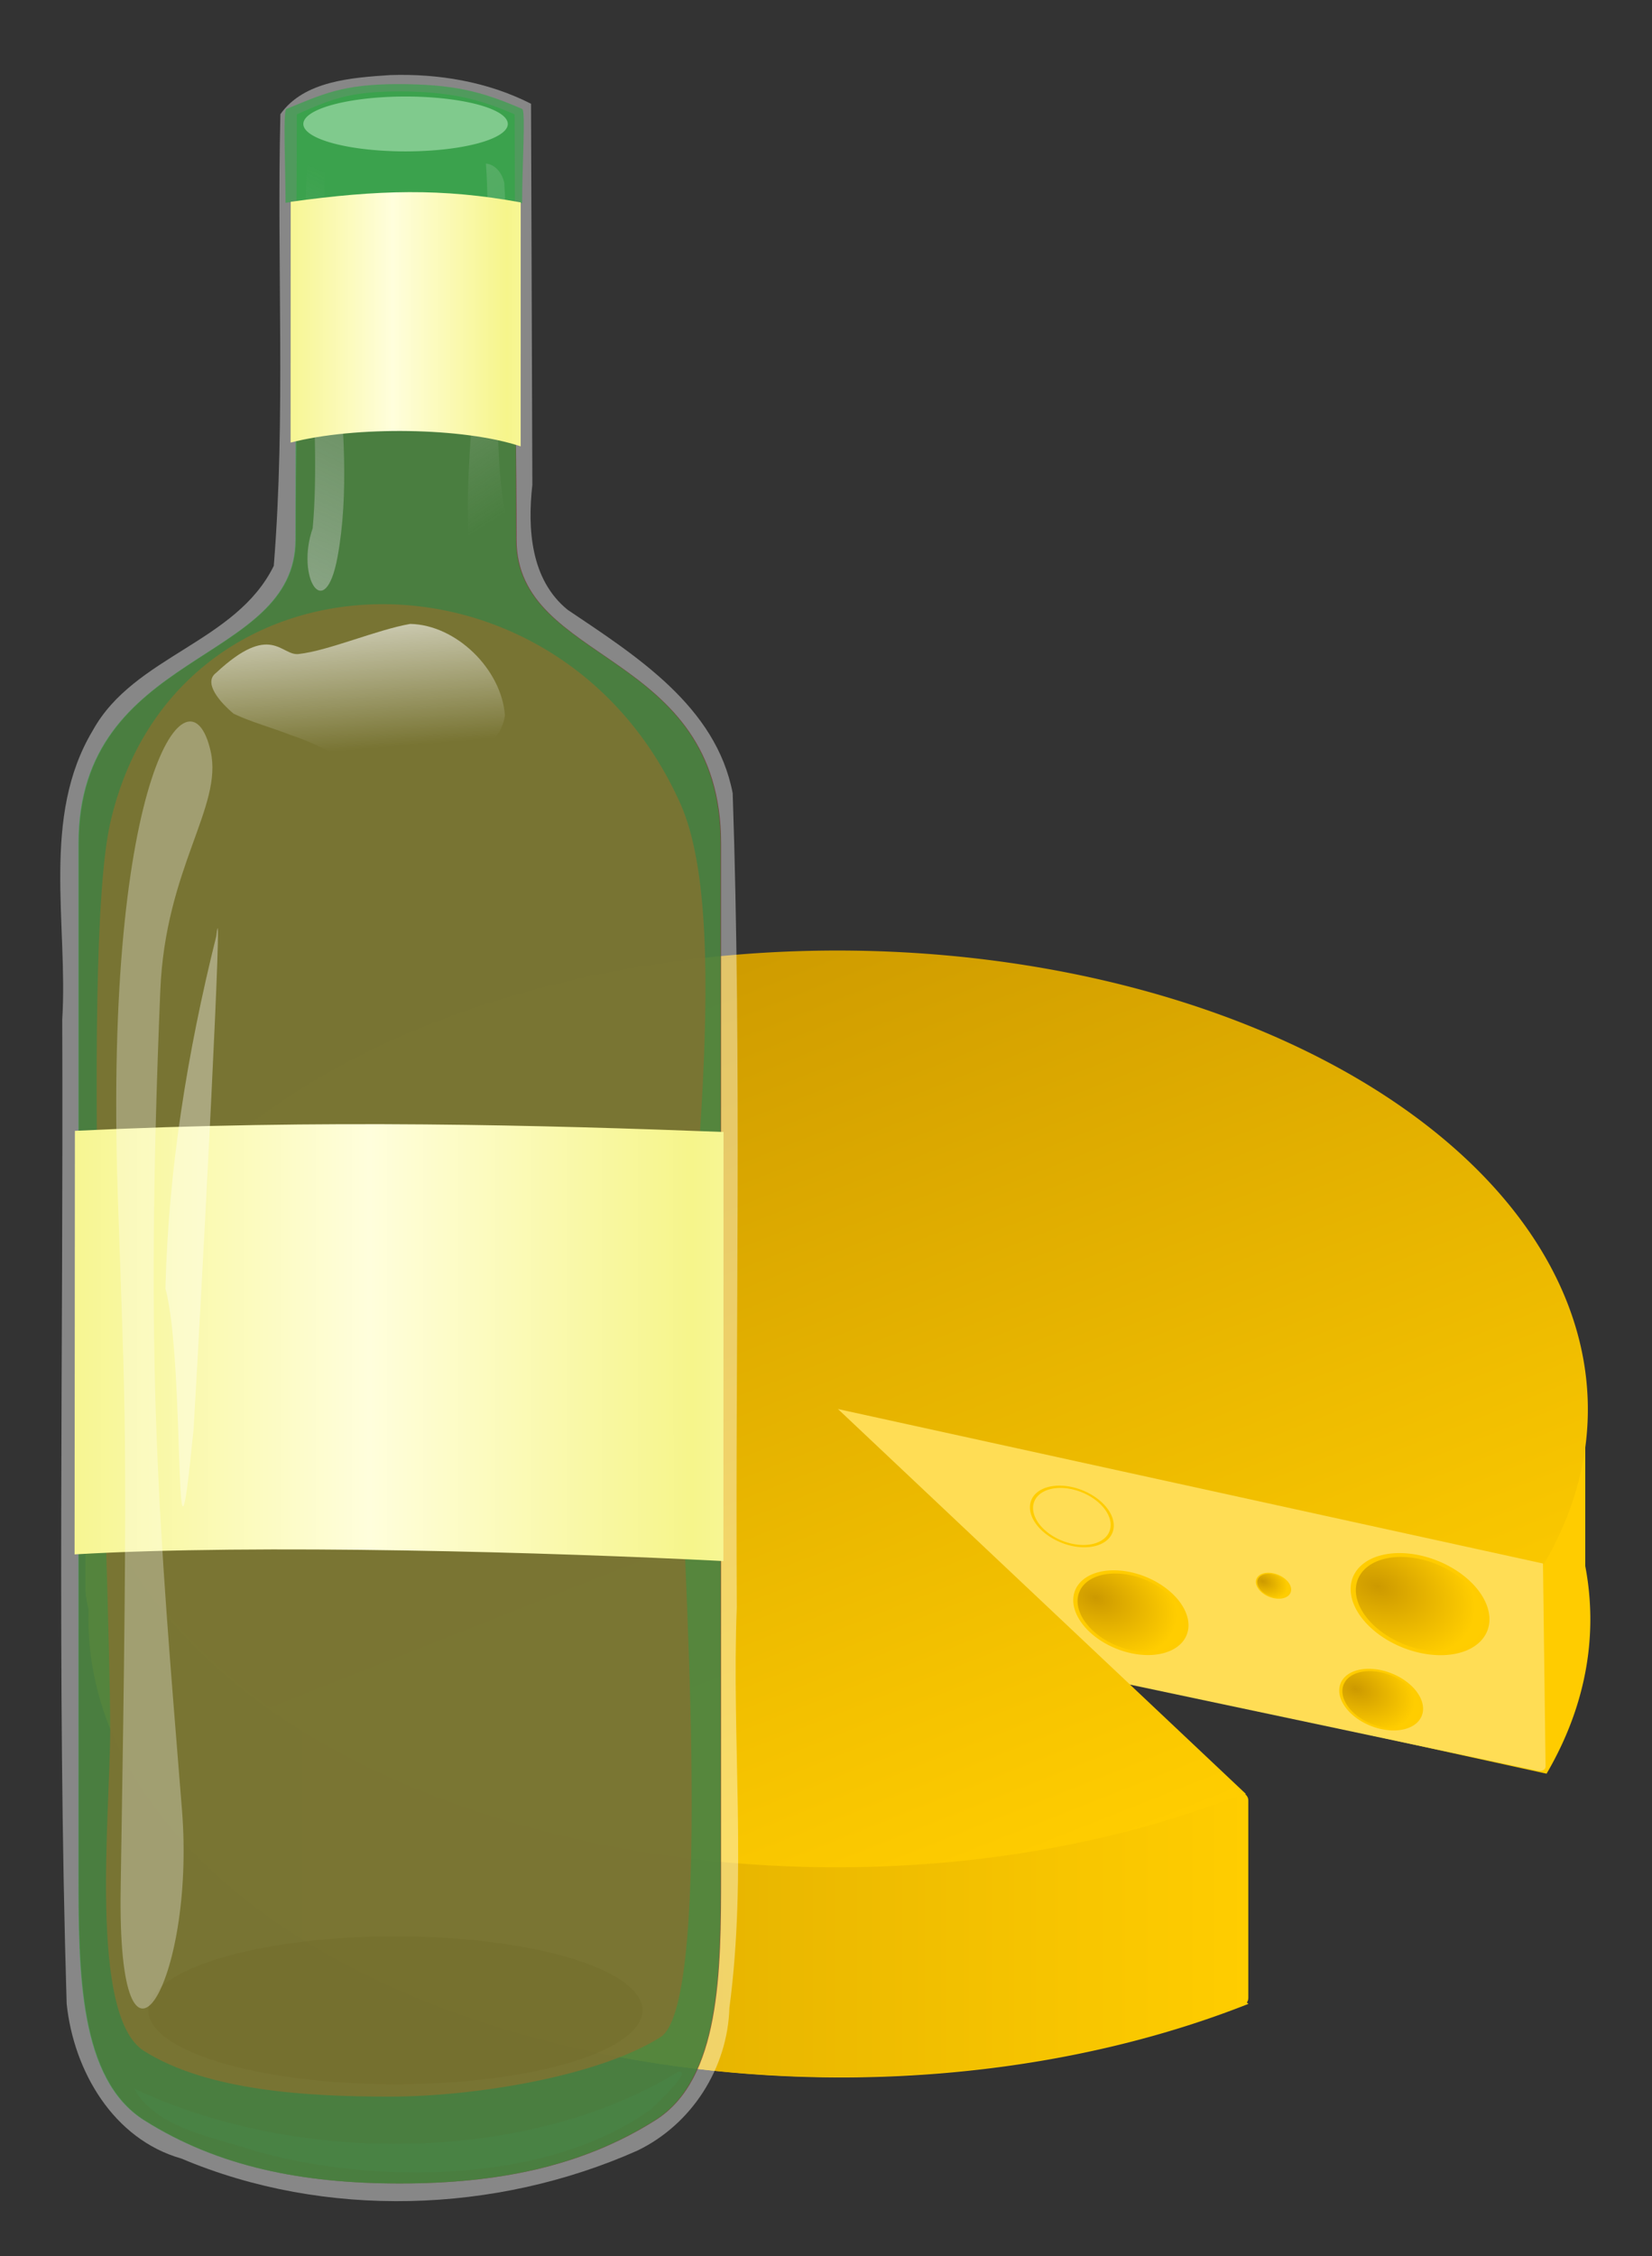<?xml version="1.0" encoding="UTF-8"?>
<svg version="1.0" viewBox="0 0 302.38 412.73" xmlns="http://www.w3.org/2000/svg" xmlns:xlink="http://www.w3.org/1999/xlink">
<rect x="0" y="0" width="302.38" height="412.73" fill="#333333" stroke="none"/>
<defs>
<linearGradient id="c">
<stop stop-color="#ccc" stop-opacity=".554" offset="0"/>
<stop stop-color="#ccc" stop-opacity="0" offset="1"/>
</linearGradient>
<linearGradient id="d">
<stop stop-color="#f6f58b" offset="0"/>
<stop stop-color="#fffedc" offset="1"/>
</linearGradient>
<radialGradient id="a" cx="432.72" cy="244.37" r="6.69" gradientTransform="matrix(1.232 .688 -.689 1.234 67.788 -354.96)" gradientUnits="userSpaceOnUse" xlink:href="#b"/>
<linearGradient id="b">
<stop stop-color="#c90" offset="0"/>
<stop stop-color="#ffcd00" offset="1"/>
</linearGradient>
<linearGradient id="j" x1="252.14" x2="397.14" y1="316.29" y2="316.29" gradientUnits="userSpaceOnUse" xlink:href="#b"/>
<linearGradient id="k" x1="290.41" x2="402.78" y1="61.258" y2="61.258" gradientTransform="translate(-67.502 205.36)" gradientUnits="userSpaceOnUse" xlink:href="#b"/>
<linearGradient id="i" x1="910.66" x2="916.12" y1="303.52" y2="368.73" gradientTransform="matrix(.475 0 -.03 .475 -44.53 266.64)" gradientUnits="userSpaceOnUse">
<stop stop-color="#fff" offset="0"/>
<stop stop-color="#fff" stop-opacity="0" offset="1"/>
</linearGradient>
<linearGradient id="h" x1="468.31" x2="404.06" y1="190.76" y2="290.52" gradientTransform="matrix(-.475 0 0 .475 601.39 261.75)" gradientUnits="userSpaceOnUse" xlink:href="#c"/>
<linearGradient id="g" x1="1043.2" x2="919.04" y1="614.4" y2="614.4" gradientTransform="matrix(.475 0 0 .475 -49.493 258.33)" gradientUnits="userSpaceOnUse" xlink:href="#d" spreadMethod="reflect"/>
<linearGradient id="f" x1="358.65" x2="431.73" y1="318.13" y2="163.16" gradientTransform="matrix(.475 0 0 .475 187.81 264.55)" gradientUnits="userSpaceOnUse" xlink:href="#c"/>
<linearGradient id="e" x1="1043.2" x2="919.04" y1="614.4" y2="614.4" gradientTransform="matrix(.168 0 0 .27 236.94 197.41)" gradientUnits="userSpaceOnUse" xlink:href="#d" spreadMethod="reflect"/>
</defs>
<g transform="translate(-308.27 -340.31)">
<g transform="matrix(.53 0 0 .53 291.28 497.75)">
<g transform="matrix(3.572 0 0 3.572 -734.45 -655.3)">
<g fill="#fc0">
<path transform="matrix(.544 .513 -.839 .332 384.61 -14.82)" d="m397.14 316.29a72.5 72.5 0 1 1-14.88-44.01l-57.62 44.01z"/>
<rect x="222.86" y="226.65" width="52.857" height="35" ry="7.857"/>
<rect x="315" y="226.65" width="52.857" height="35" ry="7.857"/>
<rect transform="matrix(1 -.003 0 1 0 0)" x="282.21" y="274.37" width="52.868" height="20.728" ry=".827"/>
</g>
<g transform="matrix(1.003 .212 .009 .706 -95.848 -10.063)">
<rect x="372.18" y="231.88" width="83.969" height="30.052" ry=".827" fill="#fd5"/>
<path transform="translate(7.576 -3.03)" d="m443.08 245.5a6.44 6.44 0 1 1-12.88 0 6.44 6.44 0 1 1 12.88 0z" fill="url(#a)" stroke="#fc0" stroke-width=".5"/>
<path transform="matrix(.604 0 0 .604 146.94 92.261)" d="m443.08 245.5a6.44 6.44 0 1 1-12.88 0 6.44 6.44 0 1 1 12.88 0z" fill="url(#a)" stroke="#fc0" stroke-width=".5"/>
<path transform="matrix(.604 0 0 .604 176.61 108.42)" d="m443.08 245.5a6.44 6.44 0 1 1-12.88 0 6.44 6.44 0 1 1 12.88 0z" fill="url(#a)" stroke="#fc0" stroke-width=".5"/>
<path transform="matrix(.924 0 0 .924 -18.173 13.359)" d="m443.08 245.5a6.44 6.44 0 1 1-12.88 0 6.44 6.44 0 1 1 12.88 0z" fill="url(#a)" stroke="#fc0" stroke-width=".5"/>
<path transform="matrix(.83 0 0 .83 53.845 48.271)" d="m443.08 245.5a6.44 6.44 0 1 1-12.88 0 6.44 6.44 0 1 1 12.88 0z" fill="url(#a)" stroke="#fc0" stroke-width=".5"/>
<path transform="matrix(.604 0 0 .604 118.4 104.64)" d="m443.08 245.5a6.44 6.44 0 1 1-12.88 0 6.44 6.44 0 1 1 12.88 0z" fill="url(#a)" stroke="#fc0" stroke-width=".5"/>
<path transform="matrix(.254 0 0 .254 319.17 181.84)" d="m443.08 245.5a6.44 6.44 0 1 1-12.88 0 6.44 6.44 0 1 1 12.88 0z" fill="url(#a)" stroke="#fc0" stroke-width=".5"/>
<path transform="matrix(.254 0 0 .254 288.61 191.06)" d="m443.08 245.5a6.44 6.44 0 1 1-12.88 0 6.44 6.44 0 1 1 12.88 0z" fill="url(#a)" stroke="#fc0" stroke-width=".5"/>
</g>
<path transform="matrix(.544 .513 -.839 .332 384.37 -35.105)" d="m397.14 316.29a72.5 72.5 0 1 1-14.88-44.01l-57.62 44.01z" fill="url(#j)"/>
<path d="m223.25 232.23c-0.23 0.74-0.35 1.53-0.35 2.35v19.28c0 0.68 0.09 1.34 0.25 1.97 0 0.02 0.01 0.04 0 0.06-0.27 8.53 3.47 17.21 11.63 24.9 21.59 20.37 66.02 26.29 99.53 13.38h0.13c0.22 0 0.44-0.1 0.59-0.25l0.03-0.03c0.13-0.15 0.22-0.32 0.22-0.53v-19.1c0-0.35-0.25-0.63-0.56-0.75l0.09 0.1c-33.59 13.29-78.49 7.42-100.25-13.1-9.24-8.71-12.82-18.68-11.31-28.28z" fill="url(#k)"/>
</g>
</g>
<g transform="translate(-11.169 36.083)">
<path d="m390.86 317.96c-7 0.47-15.78 1.04-20.1 7.16-0.68 27.52 1 55.19-1.21 82.62-6.92 14.07-25.54 16.42-33.1 30.06-9.54 15.82-4.53 35.44-5.62 52.94 0.24 60.01-1 120.06 0.81 180.03 1.29 12.34 8.57 24.8 21 28.32 26.33 11.13 57.55 10.08 83.5-1.47 9.96-4.82 16.49-15.1 16.81-26.13 3.25-24.29 0.39-48.84 1.35-73.25-0.28-49.61 0.93-99.38-0.75-148.9-3.05-15.95-17.76-25.18-30.22-33.57-6.77-5.51-7.35-14.78-6.45-22.87-0.08-23.23-0.17-46.46-0.24-69.69-7.91-4.03-16.92-5.54-25.78-5.25z" fill="#fff" fill-rule="evenodd" opacity=".411"/>
<path d="m392.65 703.65c17.75 0.01 33.25-3.03 46.77-11.57 11.92-7.52 12.01-27.11 12.01-45.03v-188.48c0-35.64-37.44-32.64-37.44-55.66 0-14.42-0.27-31.32-0.27-31.32-6.25-2.72-33.62-2.72-39.86 0 0 0-0.27 16.9-0.27 31.32 0 23.02-39.72 20.02-39.72 55.66 0 29.68-0.01 154.38-0.01 188.48 0 17.92 0.09 37.51 12.02 45.03 13.52 8.54 29.02 11.58 46.77 11.57z" fill="#712521" fill-opacity=".855" fill-rule="evenodd" opacity=".85"/>
<path d="m343.99 686.29c29.75 14.08 71.94 13.83 99.55-3.04 2.99-0.63-4.07 5.97-4.86 6.75-18.97 13.77-50.69 13.92-72.63 7.67-7.25-2.45-18.01-4.03-22.06-11.38z" fill="#744a47" fill-rule="evenodd"/>
<path d="m390.78 687.76c15.15 0.01 38.01-3.6 49.55-10.88 10.18-6.43 3.65-95.2 3.65-110.49 0-29.09 10.33-92.03 0-115.14-22.39-50.08-92.62-48.37-104.37 3.55-5.58 24.7 0 136.79 0 165.89 0 15.29-3.98 52.3 6.19 58.72 11.54 7.29 29.84 8.36 44.98 8.35z" fill="#ff2317" fill-rule="evenodd" opacity=".85"/>
<path transform="matrix(.475 0 0 .409 -47.611 261.62)" d="m1020.3 1003.3a95.214 33.074 0 1 1-190.44 0 95.214 33.074 0 1 1 190.44 0z" fill="#da0b00" opacity=".368"/>
<path d="m392.56 703.65c17.75 0.01 33.25-3.03 46.77-11.57 11.92-7.52 12.01-27.11 12.01-45.03v-188.48c0-35.64-37.44-32.64-37.44-55.66 0-14.42-0.27-77.77-0.27-77.77-6.25-2.72-11.69-4.18-21.07-4.19-9.38 0.01-12.54 1.47-18.79 4.19 0 0-0.27 63.35-0.27 77.77 0 23.02-39.72 20.02-39.72 55.66v188.48c0 17.92 0.08 37.51 12.01 45.03 13.52 8.54 29.02 11.58 46.77 11.57z" fill="#2da843" fill-rule="evenodd" opacity=".603"/>
<path transform="matrix(.363 0 0 .366 233.45 257.4)" d="m492.94 189.9a51.55 13.712 0 1 1-103.1 0 51.55 13.712 0 1 1 103.1 0z" fill="#fff"/>
<path d="m374.07 423.87c5.45-0.58 14.4-4.47 20.46-5.51 8.4 0.17 16.67 8.25 17.33 16.68-0.95 8.34-16.67 14.09-24.27 10.39-5-2.11-9.66-4.99-14.82-6.7-3.49-1.38-7.15-2.33-10.55-3.93-2.4-2-5.69-5.65-3.23-7.49 10.05-9.37 11.88-3.09 15.08-3.44z" fill="url(#i)" fill-rule="evenodd" opacity=".842"/>
<path d="m408.38 334.14c1.74 23.37-5.11 50.36-2.84 73.68 1.19-0.78 5.11 2.15 6.69 5.65 5.38 4.07 13.41 10.32 0.57-11.4-5-18.64 0.26-45.26-1.06-64.4-0.35-1.65-1.54-3.34-3.36-3.53z" fill="url(#h)" fill-rule="evenodd"/>
<path d="m451.87 511.3-0.02 78.49c-30.93-1.58-85.19-3.19-118.76-1.22l0.06-77.48c45.14-2.17 86.12-1.03 118.72 0.21z" fill="url(#g)"/>
<path d="m340.98 522.22c1.37 42.04 1.99 39.89 0.55 127.25-0.7 41.61 13.75 17.58 11.22-14.12-4.23-52.85-6.85-80.12-3.97-149.93 0.93-22.49 11.49-33.6 9.22-43.74-3.79-16.87-19.53 3.96-17.02 80.54z" fill="#fff" fill-rule="evenodd" opacity=".301"/>
<path d="m349.72 539.95c3.74 13.64 1.38 64.08 5.15 25.71 1.6-27.2 5.61-103.21 4.15-90.15-5.33 21.36-8.78 42.88-9.3 64.44z" fill="#fff" fill-rule="evenodd" opacity=".368"/>
<path d="m374.99 329.43s7.61 5.22 25.42 3.2c11.12-1.27 14.42-5.71 14.42-5.71" fill="none"/>
<path d="m392.2 319.61c-10.15 0.02-13.7 1.85-20.35 4.55-0.66 0.27-0.13 11.09-0.15 17.17 16.32-2.19 28.61-2.5 43.31 0.08-0.03-6.13 0.68-16.96 0.02-17.25-7.6-3.3-12.67-4.53-22.83-4.55z" fill="#2da843" fill-rule="evenodd" opacity=".603"/>
<path d="m413.79 324.81s-7.58-5.24-27.35-3.82c-12.35 0.89-16.81 5.12-16.81 5.12" fill="none"/>
<path d="m379.03 330.48c-1.74 23.37 6.41 52.81 2.19 75.63-2.29 12.43-7.67 3.69-4.55-5.24 1.77-19.36-2.32-47.72-1-66.86 0.36-1.64 1.54-3.34 3.36-3.53z" fill="url(#f)" fill-rule="evenodd"/>
<path d="m414.75 341.25-0.01 44.63c-10.43-3.49-30.32-3.75-42.11-0.69l0.02-44.05c16-2.21 27.73-2.53 42.1 0.11z" fill="url(#e)"/>
</g>
</g>
</svg>
